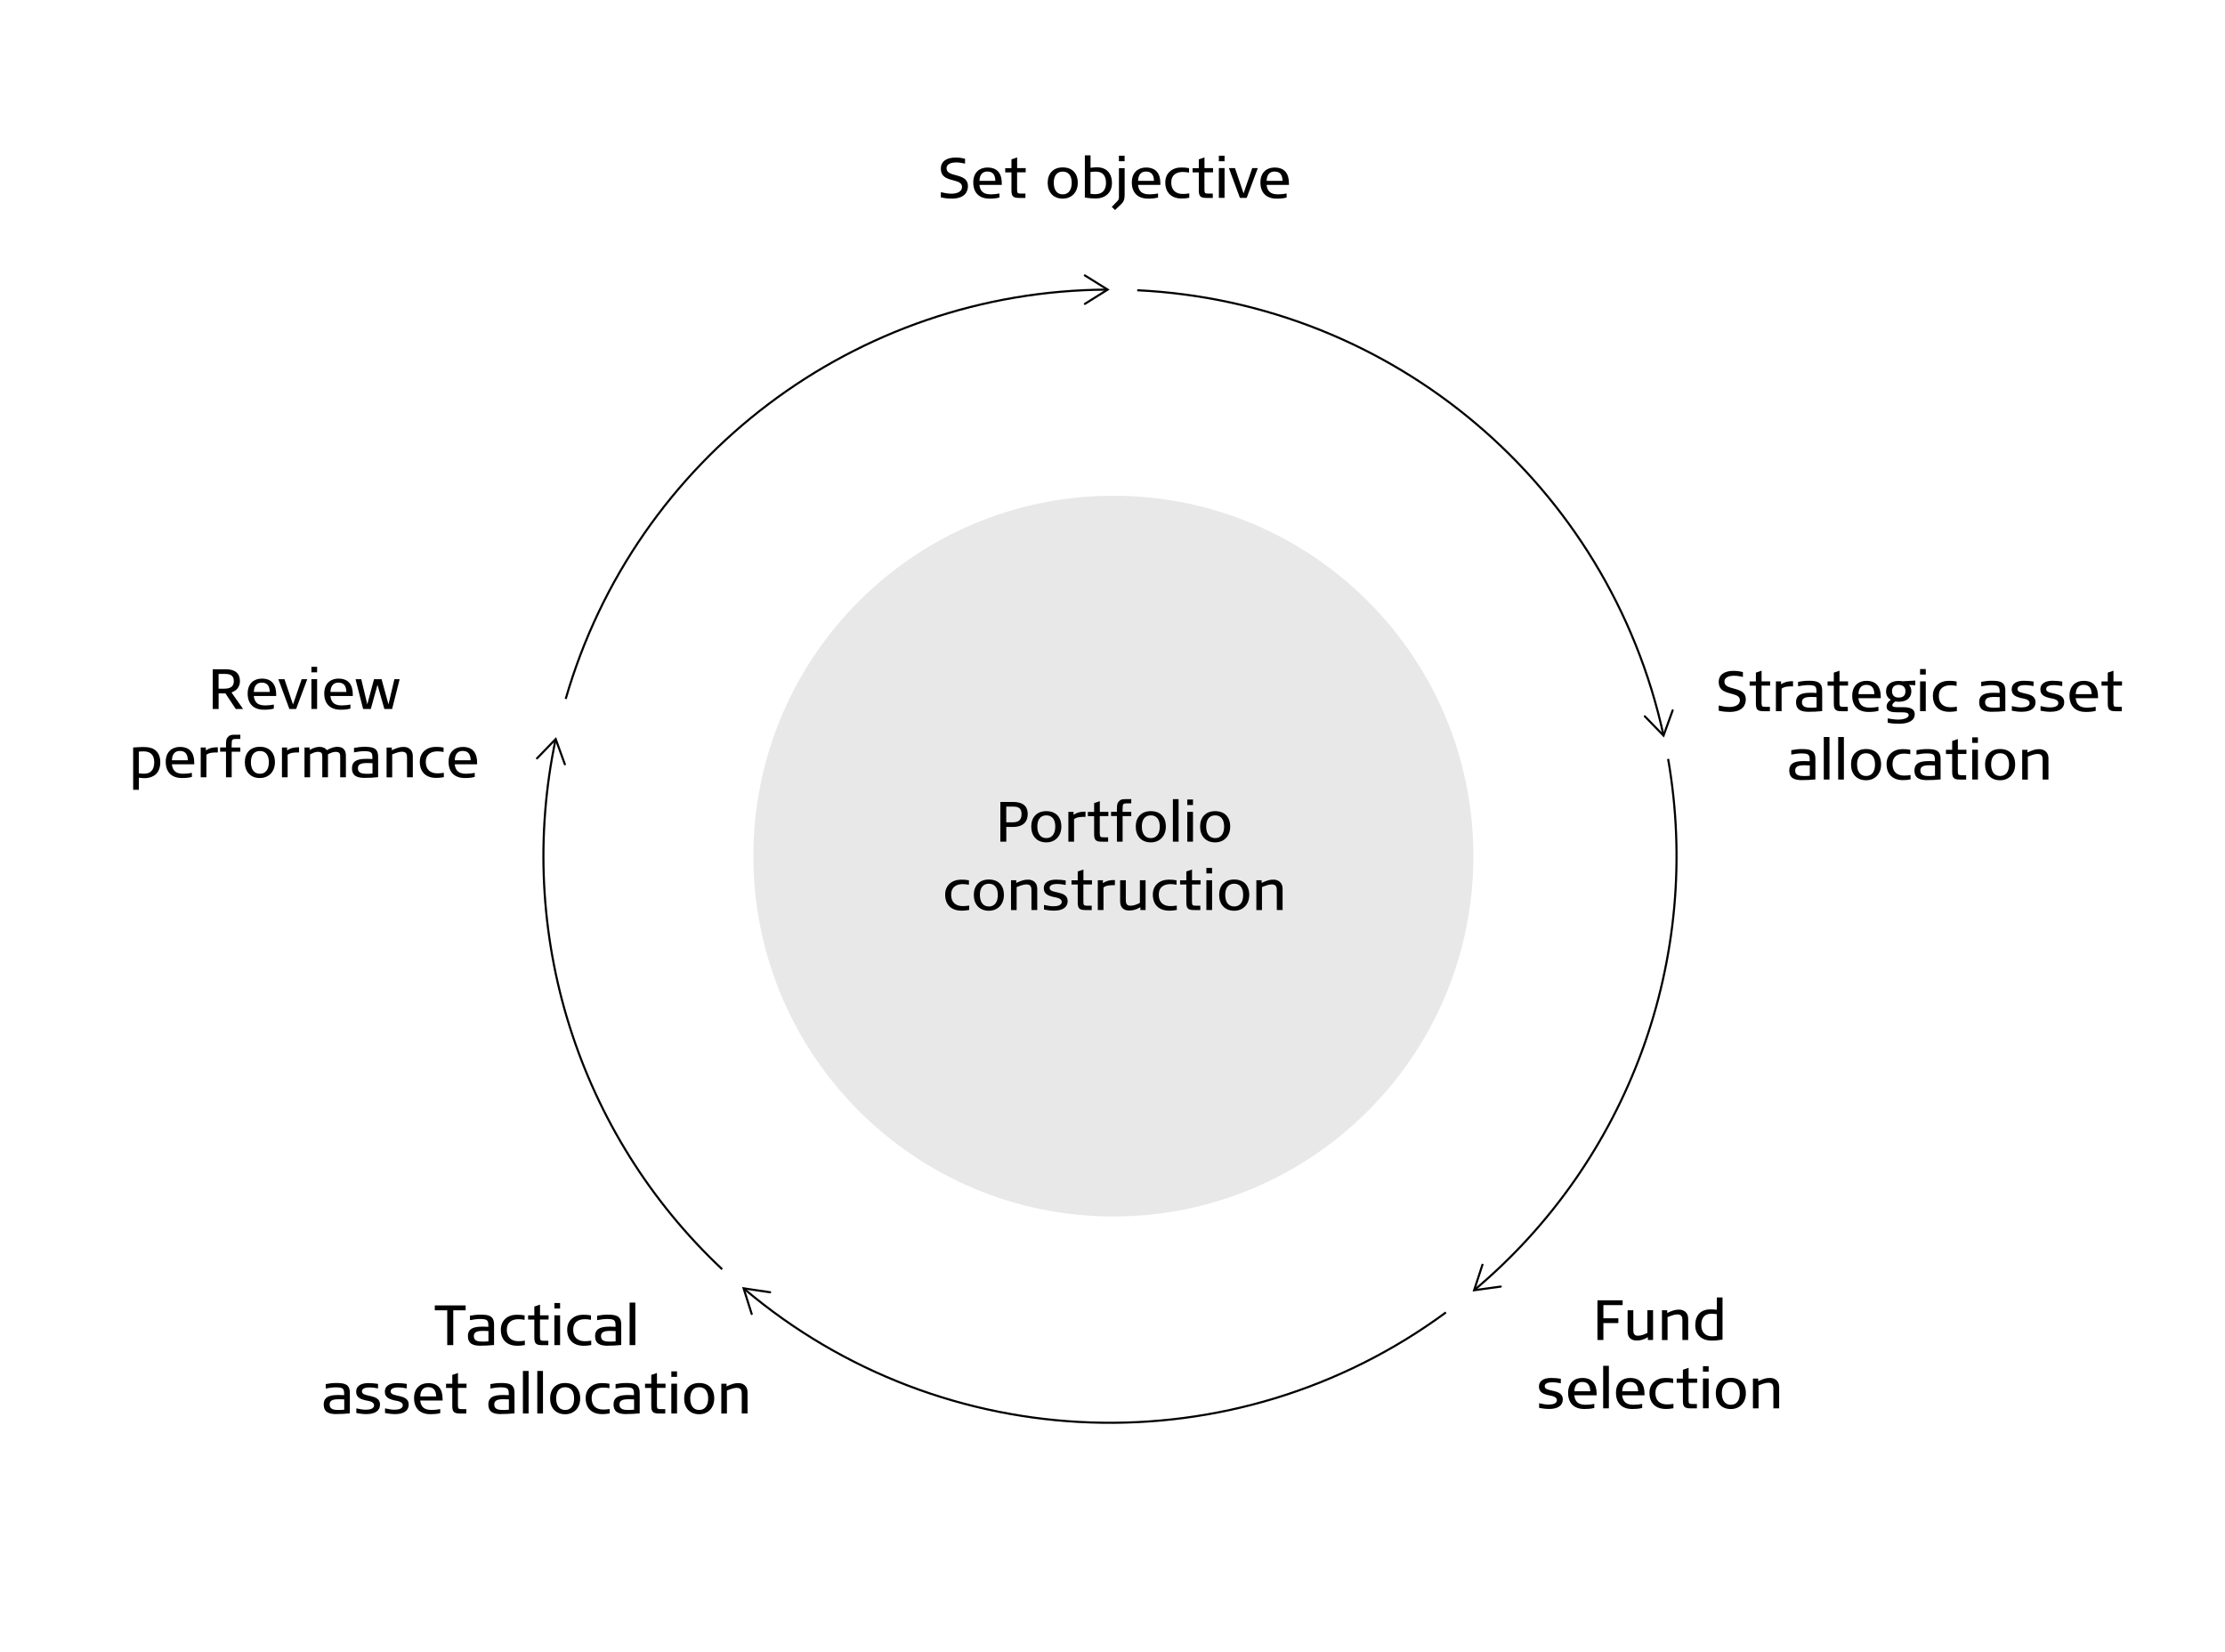 <?xml version="1.0" encoding="UTF-8"?>
<svg id="Layer_2" data-name="Layer 2" xmlns="http://www.w3.org/2000/svg" xmlns:xlink="http://www.w3.org/1999/xlink" viewBox="0 0 528 392">
  <defs>
    <style>
      .cls-1 {
        clip-path: url(#clippath-20);
      }

      .cls-2 {
        clip-path: url(#clippath-11);
      }

      .cls-3 {
        clip-path: url(#clippath-16);
      }

      .cls-4 {
        clip-path: url(#clippath-2);
      }

      .cls-5 {
        clip-path: url(#clippath-13);
      }

      .cls-6 {
        clip-path: url(#clippath-25);
      }

      .cls-7 {
        clip-path: url(#clippath-15);
      }

      .cls-8 {
        clip-path: url(#clippath-6);
      }

      .cls-9 {
        clip-path: url(#clippath-26);
      }

      .cls-10 {
        clip-path: url(#clippath-7);
      }

      .cls-11 {
        clip-path: url(#clippath-21);
      }

      .cls-12 {
        clip-path: url(#clippath-1);
      }

      .cls-13 {
        clip-path: url(#clippath-4);
      }

      .cls-14 {
        clip-path: url(#clippath-27);
      }

      .cls-15 {
        clip-path: url(#clippath-12);
      }

      .cls-16 {
        clip-path: url(#clippath-24);
      }

      .cls-17, .cls-18, .cls-19, .cls-20, .cls-21, .cls-22 {
        fill: none;
      }

      .cls-17, .cls-20, .cls-21, .cls-22 {
        stroke: #000;
        stroke-miterlimit: 8;
      }

      .cls-17, .cls-22 {
        stroke-width: .5px;
      }

      .cls-23 {
        clip-path: url(#clippath-22);
      }

      .cls-24 {
        clip-path: url(#clippath-9);
      }

      .cls-25 {
        clip-path: url(#clippath);
      }

      .cls-18 {
        clip-rule: evenodd;
      }

      .cls-26 {
        clip-path: url(#clippath-19);
      }

      .cls-27 {
        clip-path: url(#clippath-3);
      }

      .cls-28 {
        clip-path: url(#clippath-8);
      }

      .cls-29 {
        clip-path: url(#clippath-18);
      }

      .cls-30 {
        clip-path: url(#clippath-14);
      }

      .cls-31 {
        clip-path: url(#clippath-17);
      }

      .cls-32 {
        clip-path: url(#clippath-5);
      }

      .cls-33 {
        clip-path: url(#clippath-10);
      }

      .cls-34 {
        clip-path: url(#clippath-23);
      }

      .cls-20, .cls-21 {
        stroke-width: .5px;
      }

      .cls-21, .cls-22 {
        stroke-linecap: round;
      }

      .cls-35 {
        fill: #e8e8e8;
        fill-rule: evenodd;
      }
    </style>
    <clipPath id="clippath">
      <rect class="cls-19" x="10.18" y="29.11" width="507.41" height="319.85"/>
    </clipPath>
    <clipPath id="clippath-1">
      <polygon class="cls-18" points="10.18 348.96 517.6 348.96 517.6 29.11 10.18 29.11 10.18 348.96 10.18 348.96"/>
    </clipPath>
    <clipPath id="clippath-2">
      <rect class="cls-19" x="10.18" y="29.11" width="507.41" height="319.85"/>
    </clipPath>
    <clipPath id="clippath-3">
      <polygon class="cls-18" points="10.18 348.96 517.6 348.96 517.6 29.11 10.18 29.11 10.18 348.96 10.18 348.96"/>
    </clipPath>
    <clipPath id="clippath-4">
      <rect class="cls-19" x="10.18" y="29.11" width="507.41" height="319.85"/>
    </clipPath>
    <clipPath id="clippath-5">
      <polygon class="cls-18" points="10.18 348.96 517.6 348.96 517.6 29.11 10.18 29.11 10.18 348.96 10.18 348.96"/>
    </clipPath>
    <clipPath id="clippath-6">
      <rect class="cls-19" x="10.18" y="29.11" width="507.41" height="319.85"/>
    </clipPath>
    <clipPath id="clippath-7">
      <polygon class="cls-18" points="10.18 348.96 517.6 348.96 517.6 29.11 10.18 29.11 10.18 348.96 10.18 348.96"/>
    </clipPath>
    <clipPath id="clippath-8">
      <rect class="cls-19" x="10.18" y="29.11" width="507.41" height="319.85"/>
    </clipPath>
    <clipPath id="clippath-9">
      <polygon class="cls-18" points="10.18 348.96 517.6 348.96 517.6 29.11 10.18 29.11 10.18 348.96 10.18 348.96"/>
    </clipPath>
    <clipPath id="clippath-10">
      <rect class="cls-19" x="10.18" y="29.11" width="507.41" height="319.85"/>
    </clipPath>
    <clipPath id="clippath-11">
      <polygon class="cls-18" points="10.18 348.96 517.6 348.96 517.6 29.11 10.18 29.11 10.18 348.96 10.18 348.96"/>
    </clipPath>
    <clipPath id="clippath-12">
      <rect class="cls-19" x="10.18" y="29.11" width="507.41" height="319.85"/>
    </clipPath>
    <clipPath id="clippath-13">
      <polygon class="cls-18" points="10.18 348.96 517.6 348.96 517.6 29.11 10.18 29.11 10.18 348.96 10.18 348.96"/>
    </clipPath>
    <clipPath id="clippath-14">
      <rect class="cls-19" x="10.18" y="29.11" width="507.41" height="319.85"/>
    </clipPath>
    <clipPath id="clippath-15">
      <polygon class="cls-18" points="10.18 348.96 517.6 348.96 517.6 29.11 10.18 29.11 10.18 348.96 10.18 348.96"/>
    </clipPath>
    <clipPath id="clippath-16">
      <rect class="cls-19" x="10.18" y="29.11" width="507.41" height="319.85"/>
    </clipPath>
    <clipPath id="clippath-17">
      <polygon class="cls-18" points="10.18 348.96 517.6 348.96 517.6 29.11 10.18 29.11 10.18 348.96 10.18 348.96"/>
    </clipPath>
    <clipPath id="clippath-18">
      <rect class="cls-19" x="10.18" y="29.11" width="507.41" height="319.85"/>
    </clipPath>
    <clipPath id="clippath-19">
      <polygon class="cls-18" points="10.18 348.96 517.6 348.96 517.6 29.11 10.18 29.11 10.18 348.96 10.18 348.96"/>
    </clipPath>
    <clipPath id="clippath-20">
      <polygon class="cls-18" points="10.18 348.96 517.6 348.96 517.6 29.11 10.18 29.11 10.18 348.96 10.18 348.96"/>
    </clipPath>
    <clipPath id="clippath-21">
      <polygon class="cls-18" points="10.18 348.96 517.6 348.96 517.6 29.11 10.18 29.11 10.18 348.96 10.18 348.96"/>
    </clipPath>
    <clipPath id="clippath-22">
      <polygon class="cls-18" points="10.18 348.96 517.6 348.96 517.6 29.11 10.18 29.11 10.18 348.96 10.18 348.96"/>
    </clipPath>
    <clipPath id="clippath-23">
      <polygon class="cls-18" points="10.18 348.96 517.6 348.96 517.6 29.11 10.18 29.11 10.18 348.96 10.18 348.96"/>
    </clipPath>
    <clipPath id="clippath-24">
      <polygon class="cls-18" points="10.18 348.96 517.6 348.96 517.6 29.11 10.18 29.11 10.18 348.96 10.18 348.96"/>
    </clipPath>
    <clipPath id="clippath-25">
      <rect class="cls-19" x="10.18" y="29.11" width="507.41" height="319.85"/>
    </clipPath>
    <clipPath id="clippath-26">
      <polygon class="cls-18" points="10.18 348.96 517.6 348.96 517.6 29.11 10.18 29.11 10.18 348.96 10.18 348.96"/>
    </clipPath>
    <clipPath id="clippath-27">
      <rect class="cls-19" x="10.18" y="29.11" width="507.41" height="319.85"/>
    </clipPath>
  </defs>
  <path class="cls-35" d="M178.78,203.14c0-47.23,38.25-85.51,85.43-85.51s85.43,38.29,85.43,85.51-38.25,85.51-85.43,85.51-85.43-38.29-85.43-85.51h0Z"/>
  <g class="cls-25">
    <g>
      <path d="M225.8,47.12c-1.17,0-1.99-.16-2.53-.28v-1.24c.75,.18,1.68,.36,2.5,.36,1.21,0,2.52-.4,2.52-1.6,0-.89-.75-1.18-1.48-1.4-1.64-.48-3.54-.71-3.54-2.96,0-1.82,1.51-2.62,3.51-2.62,.94,0,1.68,.15,2.23,.3v1.14c-.82-.19-1.45-.28-2.09-.28-.97,0-2.3,.26-2.3,1.39,0,.9,.77,1.21,1.49,1.44,1.53,.47,3.58,.67,3.58,2.79,0,1.18-.58,2.97-3.9,2.97Z"/>
      <path d="M232.42,43.86c.23,2.18,1.8,2.25,2.83,2.25,.65,0,1.24-.08,1.92-.2v.96c-.85,.22-1.57,.26-2.35,.26-2.49,0-3.86-1.43-3.86-3.84s1.53-3.54,3.35-3.54c2.44,0,3.42,1.49,3.42,3.77v.35h-5.3Zm1.88-3.16c-1.2,0-1.83,.82-1.87,2.21h3.77c-.03-1.28-.48-2.21-1.9-2.21Z"/>
      <path d="M241.36,40.89v4.19c0,.79,.24,.85,.92,.85h1.06v1.04h-1.18c-1.43,0-2.14-.09-2.14-1.75v-4.32h-1.48v-1h1.48v-2.09l1.35-.46v2.54h2.03v1h-2.03Z"/>
      <path d="M252.19,47.13c-2.27,0-3.57-1.55-3.57-3.75s1.31-3.66,3.57-3.66,3.57,1.4,3.57,3.66-1.48,3.75-3.57,3.75Zm0-6.41c-1.39,0-2.13,1-2.13,2.65s.73,2.75,2.13,2.75,2.13-1.08,2.13-2.75-.74-2.65-2.13-2.65Z"/>
      <path d="M259.97,47.1c-.57,0-1.6-.07-2.53-.23v-10.01h1.35v2.95c.83-.11,1.37-.11,1.57-.11,2.15,0,3.51,1.36,3.51,3.73s-1.67,3.67-3.9,3.67Zm.03-6.38c-.3,0-.73,.03-1.22,.09v5.18c.58,.08,.96,.08,1.2,.08,1.64,0,2.48-1.04,2.48-2.66,0-1.74-.77-2.69-2.45-2.69Z"/>
      <path d="M266.87,46.38c0,.77-.12,1.4-.82,2.07l-1.45,1.39-.77-.75,1.35-1.4c.27-.27,.35-.51,.35-.98v-6.81h1.35v6.49Zm-1.35-8.12v-1.31h1.35v1.31h-1.35Z"/>
      <path d="M270.06,43.86c.23,2.18,1.8,2.25,2.83,2.25,.65,0,1.24-.08,1.92-.2v.96c-.85,.22-1.57,.26-2.36,.26-2.49,0-3.86-1.43-3.86-3.84s1.53-3.54,3.35-3.54c2.44,0,3.42,1.49,3.42,3.77v.35h-5.3Zm1.88-3.16c-1.2,0-1.83,.82-1.87,2.21h3.77c-.03-1.28-.48-2.21-1.9-2.21Z"/>
      <path d="M280.41,47.1c-2.29,0-3.88-1.27-3.88-3.82,0-2.26,1.68-3.54,3.79-3.54,.74,0,1.17,.04,1.84,.16v1.05c-.56-.09-.94-.15-1.43-.15-1.58,0-2.79,.7-2.79,2.5s1.05,2.72,2.76,2.72c.47,0,.9-.03,1.52-.13v1.04c-.69,.13-1.25,.17-1.83,.17Z"/>
      <path d="M285.82,40.89v4.19c0,.79,.24,.85,.92,.85h1.06v1.04h-1.18c-1.43,0-2.14-.09-2.14-1.75v-4.32h-1.48v-1h1.48v-2.09l1.35-.46v2.54h2.03v1h-2.03Z"/>
      <path d="M289.24,38.26v-1.31h1.35v1.31h-1.35Zm0,8.69v-7.07h1.35v7.07h-1.35Z"/>
      <path d="M295.84,46.96h-1.6l-2.62-7.07h1.45l2.03,6,2.06-6h1.32l-2.64,7.07Z"/>
      <path d="M300.57,43.86c.23,2.18,1.8,2.25,2.83,2.25,.65,0,1.24-.08,1.92-.2v.96c-.85,.22-1.57,.26-2.36,.26-2.49,0-3.86-1.43-3.86-3.84s1.53-3.54,3.35-3.54c2.44,0,3.42,1.49,3.42,3.77v.35h-5.3Zm1.88-3.16c-1.2,0-1.83,.82-1.87,2.21h3.77c-.03-1.28-.48-2.21-1.9-2.21Z"/>
    </g>
  </g>
  <g class="cls-12">
    <g class="cls-4">
      <g>
        <path d="M410.39,168.92c-1.17,0-1.99-.16-2.53-.28v-1.24c.75,.18,1.68,.36,2.5,.36,1.21,0,2.52-.4,2.52-1.6,0-.89-.75-1.18-1.48-1.4-1.64-.48-3.54-.71-3.54-2.96,0-1.82,1.51-2.62,3.51-2.62,.94,0,1.68,.15,2.23,.3v1.14c-.82-.19-1.45-.28-2.09-.28-.97,0-2.3,.26-2.3,1.39,0,.9,.77,1.21,1.49,1.44,1.53,.47,3.58,.67,3.58,2.79,0,1.18-.58,2.97-3.9,2.97Z"/>
        <path d="M418.02,162.68v4.19c0,.79,.24,.85,.92,.85h1.06v1.04h-1.18c-1.43,0-2.14-.09-2.14-1.75v-4.32h-1.48v-1h1.48v-2.09l1.35-.46v2.54h2.03v1h-2.03Z"/>
        <path d="M422.78,163.41v5.34h-1.35v-7.07h1.22v.69c.86-.56,1.59-.74,2.84-.74v1.23c-1.35,0-2.01,.05-2.72,.55Z"/>
        <path d="M429.32,168.9c-1.83,0-3.11-.4-3.11-2.31,0-2.19,2.23-2.21,3.71-2.21,.31,0,.67,.03,1.14,.04,0-1.49-.07-1.86-2.03-1.86-.75,0-1.59,.15-2.34,.28v-1.05c.86-.17,1.68-.26,2.49-.26,1.96,0,3.23,.27,3.23,2.34v4.86c-1.2,.13-2.13,.16-3.09,.16Zm1.76-3.49c-.58-.03-1-.04-1.2-.04-1.41,0-2.27,.22-2.27,1.25,0,1.18,1.08,1.31,2.15,1.31,.36,0,.63-.01,1.32-.07v-2.45Z"/>
        <path d="M436.51,162.68v4.19c0,.79,.24,.85,.92,.85h1.06v1.04h-1.18c-1.43,0-2.14-.09-2.14-1.75v-4.32h-1.48v-1h1.48v-2.09l1.35-.46v2.54h2.03v1h-2.03Z"/>
        <path d="M441.01,165.66c.23,2.18,1.8,2.25,2.83,2.25,.65,0,1.24-.08,1.92-.2v.96c-.85,.22-1.57,.26-2.36,.26-2.49,0-3.86-1.43-3.86-3.84s1.53-3.54,3.35-3.54c2.44,0,3.42,1.49,3.42,3.77v.35h-5.3Zm1.88-3.16c-1.2,0-1.83,.82-1.87,2.21h3.77c-.03-1.28-.48-2.21-1.9-2.21Z"/>
        <path d="M452.96,162.47c.36,.35,.61,.88,.61,1.55,0,1.06-.59,2.49-3.04,2.49-.24,0-.5-.03-.74-.07-.31,.2-.74,.52-.74,.92,0,.22,.19,.35,.7,.42,.19,.01,.4,.03,.65,.03,.3,0,.65-.01,.98-.01,1.43,0,2.99,.15,2.99,1.68s-1.53,2.25-3.7,2.25c-.85,0-1.74-.04-2.71-.24v-1.02c.77,.13,1.74,.28,2.48,.28,1.44,0,2.5-.46,2.5-1.06,0-.67-1.04-.67-1.51-.67h-1.13c-1.33,0-2.6-.16-2.6-1.37,0-.67,.35-1.13,1.01-1.6-.48-.27-1.14-.81-1.14-1.99,0-1.67,1.28-2.49,2.97-2.49,.43,0,.73,.04,.98,.08l2.99-.17v1.12c-.3,0-1.04-.05-1.55-.09Zm-2.42,.03c-1,0-1.56,.57-1.56,1.47,0,1.08,.65,1.55,1.56,1.55,1.08,0,1.63-.46,1.63-1.55,0-.94-.65-1.47-1.63-1.47Z"/>
        <path d="M455.64,160.06v-1.31h1.35v1.31h-1.35Zm0,8.69v-7.07h1.35v7.07h-1.35Z"/>
        <path d="M462.56,168.9c-2.29,0-3.88-1.27-3.88-3.82,0-2.26,1.68-3.54,3.79-3.54,.74,0,1.17,.04,1.84,.16v1.05c-.56-.09-.94-.15-1.43-.15-1.58,0-2.79,.7-2.79,2.5s1.05,2.72,2.76,2.72c.47,0,.9-.03,1.52-.13v1.04c-.69,.13-1.25,.17-1.83,.17Z"/>
        <path d="M472.78,168.9c-1.83,0-3.11-.4-3.11-2.31,0-2.19,2.23-2.21,3.71-2.21,.31,0,.67,.03,1.14,.04,0-1.49-.07-1.86-2.03-1.86-.75,0-1.59,.15-2.34,.28v-1.05c.86-.17,1.68-.26,2.49-.26,1.96,0,3.23,.27,3.23,2.34v4.86c-1.2,.13-2.13,.16-3.09,.16Zm1.76-3.49c-.58-.03-1-.04-1.2-.04-1.41,0-2.27,.22-2.27,1.25,0,1.18,1.08,1.31,2.15,1.31,.36,0,.63-.01,1.32-.07v-2.45Z"/>
        <path d="M479.82,168.9c-.83,0-1.63-.11-2.4-.26v-1.1c.82,.18,1.52,.32,2.22,.32,1,0,1.99-.24,1.99-1.04,0-.96-1.44-1.04-2.14-1.21-.98-.26-2.11-.63-2.11-2.01,0-1.61,1.49-2.07,2.91-2.07,.92,0,1.6,.09,2.13,.17l.15,.03v1.06c-.66-.12-1.36-.23-2.03-.23s-1.79,.11-1.79,.94c0,1.53,4.29,.43,4.29,3.14,0,1.39-1.13,2.25-3.22,2.25Z"/>
        <path d="M486.63,168.9c-.83,0-1.63-.11-2.4-.26v-1.1c.82,.18,1.52,.32,2.22,.32,1,0,1.99-.24,1.99-1.04,0-.96-1.44-1.04-2.14-1.21-.98-.26-2.11-.63-2.11-2.01,0-1.61,1.49-2.07,2.91-2.07,.92,0,1.6,.09,2.13,.17l.15,.03v1.06c-.66-.12-1.36-.23-2.03-.23s-1.79,.11-1.79,.94c0,1.53,4.29,.43,4.29,3.14,0,1.39-1.13,2.25-3.22,2.25Z"/>
        <path d="M492.57,165.66c.23,2.18,1.8,2.25,2.83,2.25,.65,0,1.24-.08,1.92-.2v.96c-.85,.22-1.57,.26-2.36,.26-2.49,0-3.86-1.43-3.86-3.84s1.53-3.54,3.35-3.54c2.44,0,3.42,1.49,3.42,3.77v.35h-5.3Zm1.88-3.16c-1.2,0-1.83,.82-1.87,2.21h3.77c-.03-1.28-.48-2.21-1.9-2.21Z"/>
        <path d="M501.52,162.68v4.19c0,.79,.24,.85,.92,.85h1.06v1.04h-1.18c-1.43,0-2.14-.09-2.14-1.75v-4.32h-1.48v-1h1.48v-2.09l1.35-.46v2.54h2.03v1h-2.03Z"/>
      </g>
    </g>
    <g class="cls-27">
      <g class="cls-13">
        <g>
          <path d="M427.71,185.11c-1.83,0-3.11-.4-3.11-2.31,0-2.19,2.23-2.21,3.71-2.21,.31,0,.67,.03,1.14,.04,0-1.49-.07-1.86-2.03-1.86-.75,0-1.59,.15-2.34,.28v-1.05c.86-.17,1.68-.26,2.49-.26,1.96,0,3.23,.27,3.23,2.34v4.86c-1.2,.13-2.13,.16-3.09,.16Zm1.76-3.49c-.58-.03-1-.04-1.2-.04-1.41,0-2.27,.22-2.27,1.25,0,1.18,1.08,1.31,2.15,1.31,.36,0,.63-.01,1.32-.07v-2.45Z"/>
          <path d="M432.79,184.97v-10.09h1.35v10.09h-1.35Z"/>
          <path d="M436.21,184.97v-10.09h1.35v10.09h-1.35Z"/>
          <path d="M442.82,185.14c-2.27,0-3.57-1.55-3.57-3.75s1.31-3.66,3.57-3.66,3.57,1.4,3.57,3.66-1.48,3.75-3.57,3.75Zm0-6.41c-1.39,0-2.13,1-2.13,2.65s.73,2.75,2.13,2.75,2.13-1.08,2.13-2.75-.74-2.65-2.13-2.65Z"/>
          <path d="M451.57,185.11c-2.29,0-3.88-1.27-3.88-3.82,0-2.26,1.68-3.54,3.79-3.54,.74,0,1.17,.04,1.84,.16v1.05c-.56-.09-.94-.15-1.43-.15-1.58,0-2.79,.7-2.79,2.5s1.05,2.72,2.76,2.72c.47,0,.9-.03,1.52-.13v1.04c-.69,.13-1.25,.17-1.83,.17Z"/>
          <path d="M457.42,185.11c-1.83,0-3.11-.4-3.11-2.31,0-2.19,2.23-2.21,3.71-2.21,.31,0,.67,.03,1.14,.04,0-1.49-.07-1.86-2.03-1.86-.75,0-1.59,.15-2.34,.28v-1.05c.86-.17,1.68-.26,2.49-.26,1.96,0,3.23,.27,3.23,2.34v4.86c-1.2,.13-2.13,.16-3.09,.16Zm1.76-3.49c-.58-.03-1-.04-1.2-.04-1.41,0-2.27,.22-2.27,1.25,0,1.18,1.08,1.31,2.15,1.31,.36,0,.63-.01,1.32-.07v-2.45Z"/>
          <path d="M464.6,178.9v4.19c0,.79,.24,.85,.92,.85h1.06v1.04h-1.18c-1.43,0-2.14-.09-2.14-1.75v-4.32h-1.48v-1h1.48v-2.09l1.35-.46v2.54h2.03v1h-2.03Z"/>
          <path d="M468.02,176.27v-1.31h1.35v1.31h-1.35Zm0,8.69v-7.07h1.35v7.07h-1.35Z"/>
          <path d="M474.63,185.14c-2.27,0-3.57-1.55-3.57-3.75s1.31-3.66,3.57-3.66,3.57,1.4,3.57,3.66-1.48,3.75-3.57,3.75Zm0-6.41c-1.39,0-2.13,1-2.13,2.65s.73,2.75,2.13,2.75,2.13-1.08,2.13-2.75-.74-2.65-2.13-2.65Z"/>
          <path d="M484.73,184.97v-4.51c0-.75-.01-1.57-1.22-1.57-.69,0-1.7,.39-2.3,.65v5.44h-1.33v-7.07h1.24v.63c1.4-.62,1.88-.78,2.85-.78s2.13,.59,2.13,2.15v5.06h-1.36Z"/>
        </g>
      </g>
      <g class="cls-32">
        <g class="cls-8">
          <g>
            <path d="M55.95,168.23l-2.46-3.71h-1.61v3.71h-1.4v-9.42h3.16c2.11,0,3.3,.93,3.3,2.83,0,1.09-.61,2.19-1.91,2.61l-.05,.12,2.71,3.86h-1.72Zm-2.6-8.32h-1.48v3.5h1.28c1.31,0,2.34-.35,2.34-1.78s-.94-1.72-2.14-1.72Z"/>
            <path d="M60.23,165.13c.23,2.18,1.8,2.25,2.83,2.25,.65,0,1.24-.08,1.92-.2v.96c-.85,.22-1.57,.26-2.35,.26-2.49,0-3.86-1.43-3.86-3.84s1.53-3.54,3.35-3.54c2.44,0,3.42,1.49,3.42,3.77v.35h-5.3Zm1.88-3.16c-1.2,0-1.83,.82-1.87,2.21h3.77c-.03-1.28-.48-2.21-1.9-2.21Z"/>
            <path d="M70.27,168.23h-1.6l-2.62-7.07h1.45l2.03,6,2.06-6h1.32l-2.64,7.07Z"/>
            <path d="M73.9,159.53v-1.31h1.35v1.31h-1.35Zm0,8.69v-7.07h1.35v7.07h-1.35Z"/>
            <path d="M78.41,165.13c.23,2.18,1.8,2.25,2.83,2.25,.65,0,1.24-.08,1.92-.2v.96c-.85,.22-1.57,.26-2.35,.26-2.49,0-3.86-1.43-3.86-3.84s1.53-3.54,3.35-3.54c2.44,0,3.42,1.49,3.42,3.77v.35h-5.3Zm1.88-3.16c-1.2,0-1.83,.82-1.87,2.21h3.77c-.03-1.28-.48-2.21-1.9-2.21Z"/>
            <path d="M93.05,168.23h-1.84l-1.63-5.73-1.59,5.73h-1.82l-1.8-7.07h1.36l1.43,5.95,1.6-5.95h1.79l1.64,5.98,1.4-5.98h1.25l-1.79,7.07Z"/>
          </g>
        </g>
        <g class="cls-10">
          <g class="cls-28">
            <g>
              <path d="M36.59,184.02c-.75,.46-1.51,.62-2.27,.62-.3,0-.67-.01-1.37-.11v2.87h-1.35v-10.04c.78-.04,1.7-.11,2.31-.11,1.02,0,1.88,.09,2.64,.54,1.16,.7,1.49,1.98,1.49,3.08,0,1.31-.46,2.53-1.45,3.15Zm-2.57-5.73c-.27,0-.5,0-1.08,.05v5.15c.67,.09,.96,.09,1.28,.09,1.32,0,2.38-.7,2.38-2.72,0-1.83-.98-2.58-2.58-2.58Z"/>
              <path d="M40.79,181.34c.23,2.18,1.8,2.25,2.83,2.25,.65,0,1.24-.08,1.92-.2v.96c-.85,.22-1.57,.26-2.35,.26-2.49,0-3.86-1.43-3.86-3.84s1.53-3.54,3.35-3.54c2.44,0,3.42,1.49,3.42,3.77v.35h-5.3Zm1.88-3.16c-1.2,0-1.83,.82-1.87,2.21h3.77c-.03-1.28-.48-2.21-1.9-2.21Z"/>
              <path d="M48.98,179.09v5.34h-1.35v-7.07h1.22v.69c.86-.56,1.59-.74,2.84-.74v1.23c-1.35,0-2.01,.05-2.72,.55Z"/>
              <path d="M54.98,178.35v6.08h-1.35v-6.08h-1.39v-1h1.39v-.75c0-1.04,.11-1.44,.66-1.92,.39-.34,.96-.34,1.45-.34h1.29v1h-.89c-1.02,0-1.17,.03-1.17,1.41v.61h2.06v1h-2.06Z"/>
              <path d="M61.67,184.61c-2.27,0-3.57-1.55-3.57-3.75s1.31-3.66,3.57-3.66,3.57,1.4,3.57,3.66-1.48,3.75-3.57,3.75Zm0-6.41c-1.39,0-2.13,1-2.13,2.65s.73,2.75,2.13,2.75,2.13-1.08,2.13-2.75-.74-2.65-2.13-2.65Z"/>
              <path d="M68.26,179.09v5.34h-1.35v-7.07h1.22v.69c.86-.56,1.59-.74,2.84-.74v1.23c-1.35,0-2.01,.05-2.72,.55Z"/>
              <path d="M82.08,184.44h-1.35v-4.76c0-.75-.03-1.28-1.1-1.28-.63,0-1.32,.32-1.8,.58v5.46h-1.35v-4.74c0-.78,0-1.31-1.1-1.31-.61,0-1.27,.35-1.79,.59v5.45h-1.33v-7.07h1.21v.59c1.09-.59,1.72-.73,2.4-.73s1.31,.23,1.68,.78c.94-.51,1.71-.79,2.46-.79,1.2,0,2.07,.55,2.07,2.11v5.1Z"/>
              <path d="M86.64,184.58c-1.83,0-3.11-.4-3.11-2.31,0-2.19,2.23-2.21,3.71-2.21,.31,0,.67,.03,1.14,.04,0-1.49-.07-1.86-2.03-1.86-.75,0-1.59,.15-2.34,.28v-1.05c.86-.17,1.68-.26,2.49-.26,1.96,0,3.23,.27,3.23,2.34v4.86c-1.2,.13-2.13,.16-3.1,.16Zm1.76-3.49c-.58-.03-1-.04-1.2-.04-1.41,0-2.27,.22-2.27,1.25,0,1.18,1.08,1.31,2.15,1.31,.36,0,.63-.01,1.32-.07v-2.45Z"/>
              <path d="M96.59,184.44v-4.51c0-.75-.01-1.57-1.22-1.57-.69,0-1.7,.39-2.3,.65v5.44h-1.33v-7.07h1.24v.63c1.4-.62,1.88-.78,2.85-.78s2.13,.59,2.13,2.15v5.06h-1.36Z"/>
              <path d="M103.5,184.58c-2.29,0-3.88-1.27-3.88-3.82,0-2.26,1.68-3.54,3.8-3.54,.74,0,1.17,.04,1.84,.16v1.05c-.57-.09-.94-.15-1.43-.15-1.57,0-2.79,.7-2.79,2.5s1.05,2.72,2.76,2.72c.47,0,.9-.03,1.52-.13v1.04c-.69,.13-1.25,.17-1.83,.17Z"/>
            </g>
          </g>
          <g class="cls-24">
            <g class="cls-33">
              <path d="M107.91,181.34c.23,2.18,1.8,2.25,2.83,2.25,.65,0,1.24-.08,1.92-.2v.96c-.85,.22-1.57,.26-2.35,.26-2.49,0-3.86-1.43-3.86-3.84s1.53-3.54,3.35-3.54c2.44,0,3.42,1.49,3.42,3.77v.35h-5.3Zm1.88-3.16c-1.2,0-1.83,.82-1.87,2.21h3.77c-.03-1.28-.48-2.21-1.9-2.21Z"/>
            </g>
            <g class="cls-2">
              <g class="cls-15">
                <g>
                  <path d="M107.56,310.91v8.26h-1.43v-8.26h-2.95v-1.16h7.32v1.16h-2.95Z"/>
                  <path d="M114.15,319.32c-1.83,0-3.11-.4-3.11-2.32,0-2.19,2.23-2.21,3.71-2.21,.31,0,.67,.03,1.14,.04,0-1.49-.07-1.86-2.03-1.86-.75,0-1.59,.15-2.34,.28v-1.05c.86-.17,1.68-.26,2.49-.26,1.96,0,3.23,.27,3.23,2.34v4.86c-1.2,.13-2.13,.16-3.1,.16Zm1.76-3.49c-.58-.03-1-.04-1.2-.04-1.41,0-2.27,.21-2.27,1.25,0,1.18,1.08,1.3,2.15,1.3,.36,0,.63-.01,1.32-.07v-2.45Z"/>
                  <path d="M122.73,319.32c-2.29,0-3.88-1.27-3.88-3.82,0-2.26,1.68-3.54,3.8-3.54,.74,0,1.17,.04,1.84,.16v1.05c-.57-.09-.94-.15-1.43-.15-1.57,0-2.79,.7-2.79,2.5s1.05,2.72,2.76,2.72c.47,0,.9-.03,1.52-.13v1.04c-.69,.13-1.25,.18-1.83,.18Z"/>
                  <path d="M128.14,313.1v4.19c0,.79,.24,.85,.92,.85h1.06v1.04h-1.18c-1.43,0-2.14-.09-2.14-1.75v-4.32h-1.48v-1h1.48v-2.09l1.35-.46v2.54h2.03v1h-2.03Z"/>
                  <path d="M131.56,310.48v-1.3h1.35v1.3h-1.35Zm0,8.69v-7.07h1.35v7.07h-1.35Z"/>
                  <path d="M138.48,319.32c-2.29,0-3.88-1.27-3.88-3.82,0-2.26,1.68-3.54,3.8-3.54,.74,0,1.17,.04,1.84,.16v1.05c-.57-.09-.94-.15-1.43-.15-1.57,0-2.79,.7-2.79,2.5s1.05,2.72,2.76,2.72c.47,0,.9-.03,1.52-.13v1.04c-.69,.13-1.25,.18-1.83,.18Z"/>
                  <path d="M144.33,319.32c-1.83,0-3.11-.4-3.11-2.32,0-2.19,2.23-2.21,3.71-2.21,.31,0,.67,.03,1.14,.04,0-1.49-.07-1.86-2.03-1.86-.75,0-1.59,.15-2.34,.28v-1.05c.86-.17,1.68-.26,2.49-.26,1.96,0,3.23,.27,3.23,2.34v4.86c-1.2,.13-2.13,.16-3.1,.16Zm1.76-3.49c-.58-.03-1-.04-1.2-.04-1.41,0-2.27,.21-2.27,1.25,0,1.18,1.08,1.3,2.15,1.3,.36,0,.63-.01,1.32-.07v-2.45Z"/>
                  <path d="M149.41,319.17v-10.09h1.35v10.09h-1.35Z"/>
                </g>
              </g>
              <g class="cls-5">
                <g class="cls-30">
                  <g>
                    <path d="M79.93,335.54c-1.83,0-3.11-.4-3.11-2.32,0-2.19,2.23-2.21,3.71-2.21,.31,0,.67,.03,1.14,.04,0-1.49-.07-1.86-2.03-1.86-.75,0-1.59,.15-2.34,.28v-1.05c.86-.17,1.68-.26,2.49-.26,1.96,0,3.23,.27,3.23,2.34v4.86c-1.2,.13-2.13,.16-3.1,.16Zm1.76-3.49c-.58-.03-1-.04-1.2-.04-1.41,0-2.27,.21-2.27,1.25,0,1.18,1.08,1.3,2.15,1.3,.36,0,.63-.01,1.32-.07v-2.45Z"/>
                    <path d="M86.96,335.54c-.83,0-1.63-.11-2.4-.26v-1.1c.82,.17,1.52,.32,2.22,.32,1,0,1.99-.24,1.99-1.04,0-.96-1.44-1.04-2.14-1.21-.98-.26-2.11-.63-2.11-2,0-1.62,1.49-2.07,2.91-2.07,.92,0,1.6,.09,2.13,.17l.15,.03v1.06c-.66-.12-1.36-.23-2.03-.23s-1.79,.11-1.79,.94c0,1.53,4.29,.43,4.29,3.14,0,1.39-1.13,2.25-3.22,2.25Z"/>
                    <path d="M93.77,335.54c-.83,0-1.63-.11-2.4-.26v-1.1c.82,.17,1.52,.32,2.22,.32,1,0,1.99-.24,1.99-1.04,0-.96-1.44-1.04-2.14-1.21-.98-.26-2.11-.63-2.11-2,0-1.62,1.49-2.07,2.91-2.07,.92,0,1.6,.09,2.13,.17l.15,.03v1.06c-.66-.12-1.36-.23-2.03-.23s-1.79,.11-1.79,.94c0,1.53,4.29,.43,4.29,3.14,0,1.39-1.13,2.25-3.22,2.25Z"/>
                    <path d="M99.72,332.3c.23,2.18,1.8,2.25,2.83,2.25,.65,0,1.24-.08,1.92-.2v.96c-.85,.21-1.57,.25-2.35,.25-2.49,0-3.86-1.43-3.86-3.83s1.53-3.54,3.35-3.54c2.44,0,3.42,1.49,3.42,3.77v.35h-5.3Zm1.88-3.16c-1.2,0-1.83,.82-1.87,2.21h3.77c-.03-1.28-.48-2.21-1.9-2.21Z"/>
                    <path d="M108.67,329.32v4.19c0,.79,.24,.85,.92,.85h1.06v1.04h-1.18c-1.43,0-2.14-.09-2.14-1.75v-4.32h-1.48v-1h1.48v-2.09l1.35-.46v2.54h2.03v1h-2.03Z"/>
                    <path d="M119,335.54c-1.83,0-3.11-.4-3.11-2.32,0-2.19,2.23-2.21,3.71-2.21,.31,0,.67,.03,1.14,.04,0-1.49-.07-1.86-2.03-1.86-.75,0-1.59,.15-2.34,.28v-1.05c.86-.17,1.68-.26,2.49-.26,1.96,0,3.23,.27,3.23,2.34v4.86c-1.2,.13-2.13,.16-3.1,.16Zm1.76-3.49c-.58-.03-1-.04-1.2-.04-1.41,0-2.27,.21-2.27,1.25,0,1.18,1.08,1.3,2.15,1.3,.36,0,.63-.01,1.32-.07v-2.45Z"/>
                    <path d="M124.09,335.39v-10.09h1.35v10.09h-1.35Z"/>
                    <path d="M127.5,335.39v-10.09h1.35v10.09h-1.35Z"/>
                    <path d="M134.11,335.57c-2.27,0-3.57-1.55-3.57-3.75s1.31-3.66,3.57-3.66,3.57,1.4,3.57,3.66-1.48,3.75-3.57,3.75Zm0-6.41c-1.39,0-2.13,1-2.13,2.65s.73,2.75,2.13,2.75,2.13-1.08,2.13-2.75-.74-2.65-2.13-2.65Z"/>
                    <path d="M142.86,335.54c-2.29,0-3.88-1.27-3.88-3.82,0-2.26,1.68-3.54,3.8-3.54,.74,0,1.17,.04,1.84,.16v1.05c-.57-.09-.94-.15-1.43-.15-1.57,0-2.79,.7-2.79,2.5s1.05,2.72,2.76,2.72c.47,0,.9-.03,1.52-.13v1.04c-.69,.13-1.25,.18-1.83,.18Z"/>
                    <path d="M148.71,335.54c-1.83,0-3.11-.4-3.11-2.32,0-2.19,2.23-2.21,3.71-2.21,.31,0,.67,.03,1.14,.04,0-1.49-.07-1.86-2.03-1.86-.75,0-1.59,.15-2.34,.28v-1.05c.86-.17,1.68-.26,2.49-.26,1.96,0,3.23,.27,3.23,2.34v4.86c-1.2,.13-2.13,.16-3.1,.16Zm1.76-3.49c-.58-.03-1-.04-1.2-.04-1.41,0-2.27,.21-2.27,1.25,0,1.18,1.08,1.3,2.15,1.3,.36,0,.63-.01,1.32-.07v-2.45Z"/>
                    <path d="M155.89,329.32v4.19c0,.79,.24,.85,.92,.85h1.06v1.04h-1.18c-1.43,0-2.14-.09-2.14-1.75v-4.32h-1.48v-1h1.48v-2.09l1.35-.46v2.54h2.03v1h-2.03Z"/>
                    <path d="M159.31,326.7v-1.3h1.35v1.3h-1.35Zm0,8.69v-7.07h1.35v7.07h-1.35Z"/>
                    <path d="M165.92,335.57c-2.27,0-3.57-1.55-3.57-3.75s1.31-3.66,3.57-3.66,3.57,1.4,3.57,3.66-1.48,3.75-3.57,3.75Zm0-6.41c-1.39,0-2.13,1-2.13,2.65s.73,2.75,2.13,2.75,2.13-1.08,2.13-2.75-.74-2.65-2.13-2.65Z"/>
                    <path d="M176.02,335.39v-4.51c0-.75-.01-1.57-1.22-1.57-.69,0-1.7,.39-2.3,.65v5.44h-1.33v-7.07h1.24v.63c1.4-.62,1.88-.78,2.85-.78s2.13,.59,2.13,2.15v5.06h-1.36Z"/>
                  </g>
                </g>
                <g class="cls-7">
                  <g class="cls-3">
                    <g>
                      <path d="M380.49,309.68v3.12h3.55v1.14h-3.55v4.01h-1.41v-9.42h5.98v1.14h-4.56Z"/>
                      <path d="M391.05,317.96v-.67c-1.17,.69-1.87,.78-2.72,.78-1.01,0-2.09-.47-2.09-2.19v-4.98h1.35v4.52c0,.7,.03,1.52,1.06,1.52,.85,0,1.44-.27,2.15-.61l.13-.07v-5.37h1.35v7.07h-1.24Z"/>
                      <path d="M399.24,317.96v-4.51c0-.75-.01-1.57-1.22-1.57-.69,0-1.7,.39-2.3,.65v5.44h-1.33v-7.07h1.24v.63c1.4-.62,1.88-.78,2.85-.78s2.13,.59,2.13,2.15v5.06h-1.36Z"/>
                      <path d="M408.76,317.86c-.71,.12-1.76,.24-2.57,.24-2.23,0-3.9-1.25-3.9-3.63s1.28-3.78,3.59-3.78c.38,0,.83,0,1.53,.09v-2.92h1.35v10Zm-1.35-6.02c-.57-.09-.94-.12-1.24-.12-1.59,0-2.45,.86-2.45,2.71,0,1.58,.9,2.65,2.52,2.65,.26,0,.59-.01,1.17-.07v-5.17Z"/>
                    </g>
                  </g>
                  <g class="cls-31">
                    <g class="cls-29">
                      <g>
                        <path d="M367.64,334.32c-.83,0-1.63-.11-2.4-.26v-1.1c.82,.17,1.52,.32,2.22,.32,1,0,1.99-.24,1.99-1.04,0-.96-1.44-1.04-2.14-1.21-.98-.26-2.11-.63-2.11-2,0-1.62,1.49-2.07,2.91-2.07,.92,0,1.6,.09,2.13,.17l.15,.03v1.06c-.66-.12-1.36-.23-2.03-.23s-1.79,.11-1.79,.94c0,1.53,4.29,.43,4.29,3.14,0,1.39-1.13,2.25-3.22,2.25Z"/>
                        <path d="M373.59,331.07c.23,2.18,1.8,2.25,2.83,2.25,.65,0,1.24-.08,1.92-.2v.96c-.85,.21-1.57,.25-2.36,.25-2.49,0-3.86-1.43-3.86-3.83s1.53-3.54,3.35-3.54c2.44,0,3.42,1.49,3.42,3.77v.35h-5.3Zm1.88-3.16c-1.2,0-1.83,.82-1.87,2.21h3.77c-.03-1.28-.48-2.21-1.9-2.21Z"/>
                        <path d="M380.44,334.17v-10.09h1.35v10.09h-1.35Z"/>
                        <path d="M384.95,331.07c.23,2.18,1.8,2.25,2.83,2.25,.65,0,1.24-.08,1.92-.2v.96c-.85,.21-1.57,.25-2.36,.25-2.49,0-3.86-1.43-3.86-3.83s1.53-3.54,3.35-3.54c2.44,0,3.42,1.49,3.42,3.77v.35h-5.3Zm1.88-3.16c-1.2,0-1.83,.82-1.87,2.21h3.77c-.03-1.28-.48-2.21-1.9-2.21Z"/>
                        <path d="M395.3,334.32c-2.29,0-3.88-1.27-3.88-3.82,0-2.26,1.68-3.54,3.79-3.54,.74,0,1.17,.04,1.84,.16v1.05c-.56-.09-.94-.15-1.43-.15-1.58,0-2.79,.7-2.79,2.5s1.05,2.72,2.76,2.72c.47,0,.9-.03,1.52-.13v1.04c-.69,.13-1.25,.18-1.83,.18Z"/>
                        <path d="M400.7,328.1v4.19c0,.79,.24,.85,.92,.85h1.06v1.04h-1.18c-1.43,0-2.14-.09-2.14-1.75v-4.32h-1.48v-1h1.48v-2.09l1.35-.46v2.54h2.03v1h-2.03Z"/>
                        <path d="M404.12,325.47v-1.3h1.35v1.3h-1.35Zm0,8.69v-7.07h1.35v7.07h-1.35Z"/>
                        <path d="M410.73,334.34c-2.27,0-3.57-1.55-3.57-3.75s1.31-3.66,3.57-3.66,3.57,1.4,3.57,3.66-1.48,3.75-3.57,3.75Zm0-6.41c-1.39,0-2.13,1-2.13,2.65s.73,2.75,2.13,2.75,2.13-1.08,2.13-2.75-.74-2.65-2.13-2.65Z"/>
                        <path d="M420.83,334.17v-4.51c0-.75-.01-1.57-1.22-1.57-.69,0-1.7,.39-2.3,.65v5.44h-1.33v-7.07h1.24v.63c1.4-.62,1.88-.78,2.85-.78s2.13,.59,2.13,2.15v5.06h-1.36Z"/>
                      </g>
                    </g>
                    <g class="cls-26">
                      <path class="cls-17" d="M171.38,301.17c-34.24-32.15-49.21-79.82-39.53-125.74"/>
                      <polyline class="cls-22" points="127.44 179.94 131.87 175.36 134.04 181.35"/>
                      <g class="cls-1">
                        <path class="cls-20" d="M269.87,68.87c60.73,2.92,111.91,46.24,124.88,105.58"/>
                        <polyline class="cls-21" points="396.93 168.55 394.76 174.54 390.32 169.97"/>
                        <g class="cls-11">
                          <path class="cls-17" d="M134.24,165.85c16.56-57.33,68.91-96.85,128.52-97.13"/>
                          <polyline class="cls-22" points="257.44 65.35 262.85 68.72 257.45 72.1"/>
                          <g class="cls-23">
                            <path class="cls-17" d="M343.12,311.41c-50.16,36.94-119.08,34.57-166.58-5.64"/>
                            <polyline class="cls-22" points="178.38 311.78 176.46 305.7 182.76 306.63"/>
                            <g class="cls-34">
                              <path class="cls-20" d="M395.85,180.07c8.23,47.21-9.3,95.22-45.97,126.02"/>
                              <polyline class="cls-21" points="356.12 305.28 349.81 306.15 351.79 300.1"/>
                              <g class="cls-16">
                                <g class="cls-6">
                                  <g>
                                    <path d="M240.35,196.22h-1.55v3.49h-1.41v-9.42h2.96c2.84,0,3.53,1.37,3.53,2.88s-.78,3.05-3.53,3.05Zm-.08-4.83h-1.48v3.73h1.45c1.16,0,2.18-.31,2.18-1.94s-.98-1.79-2.15-1.79Z"/>
                                    <path d="M248.29,199.88c-2.27,0-3.57-1.55-3.57-3.75s1.31-3.66,3.57-3.66,3.57,1.4,3.57,3.66-1.48,3.75-3.57,3.75Zm0-6.41c-1.39,0-2.13,1-2.13,2.65s.73,2.75,2.13,2.75,2.13-1.08,2.13-2.75-.74-2.65-2.13-2.65Z"/>
                                    <path d="M254.88,194.37v5.34h-1.35v-7.07h1.22v.69c.86-.56,1.59-.74,2.84-.74v1.23c-1.35,0-2.01,.05-2.72,.55Z"/>
                                    <path d="M260.98,193.64v4.19c0,.79,.24,.85,.92,.85h1.06v1.04h-1.18c-1.43,0-2.14-.09-2.14-1.75v-4.32h-1.48v-1h1.48v-2.09l1.35-.46v2.54h2.03v1h-2.03Z"/>
                                    <path d="M266.4,193.63v6.08h-1.35v-6.08h-1.39v-1h1.39v-.75c0-1.04,.11-1.44,.66-1.92,.39-.34,.96-.34,1.45-.34h1.29v1h-.89c-1.02,0-1.17,.03-1.17,1.41v.61h2.06v1h-2.06Z"/>
                                    <path d="M273.09,199.88c-2.27,0-3.57-1.55-3.57-3.75s1.31-3.66,3.57-3.66,3.57,1.4,3.57,3.66-1.48,3.75-3.57,3.75Zm0-6.41c-1.39,0-2.13,1-2.13,2.65s.73,2.75,2.13,2.75,2.13-1.08,2.13-2.75-.74-2.65-2.13-2.65Z"/>
                                    <path d="M278.33,199.71v-10.09h1.35v10.09h-1.35Z"/>
                                    <path d="M281.75,191.02v-1.31h1.35v1.31h-1.35Zm0,8.69v-7.07h1.35v7.07h-1.35Z"/>
                                    <path d="M288.36,199.88c-2.27,0-3.57-1.55-3.57-3.75s1.31-3.66,3.57-3.66,3.57,1.4,3.57,3.66-1.48,3.75-3.57,3.75Zm0-6.41c-1.39,0-2.13,1-2.13,2.65s.73,2.75,2.13,2.75,2.13-1.08,2.13-2.75-.74-2.65-2.13-2.65Z"/>
                                  </g>
                                </g>
                                <g class="cls-9">
                                  <g class="cls-14">
                                    <g>
                                      <path d="M228.17,216.08c-2.29,0-3.88-1.27-3.88-3.82,0-2.26,1.68-3.54,3.8-3.54,.74,0,1.17,.04,1.84,.16v1.05c-.57-.09-.94-.15-1.43-.15-1.57,0-2.79,.7-2.79,2.5s1.05,2.72,2.76,2.72c.47,0,.9-.03,1.52-.13v1.04c-.69,.13-1.25,.18-1.83,.18Z"/>
                                      <path d="M234.66,216.1c-2.27,0-3.57-1.55-3.57-3.75s1.31-3.66,3.57-3.66,3.57,1.4,3.57,3.66-1.48,3.75-3.57,3.75Zm0-6.41c-1.39,0-2.13,1-2.13,2.65s.73,2.75,2.13,2.75,2.13-1.08,2.13-2.75-.74-2.65-2.13-2.65Z"/>
                                      <path d="M244.77,215.93v-4.51c0-.75-.01-1.57-1.22-1.57-.69,0-1.7,.39-2.3,.65v5.44h-1.33v-7.07h1.24v.63c1.4-.62,1.88-.78,2.85-.78s2.13,.59,2.13,2.15v5.06h-1.36Z"/>
                                      <path d="M250.14,216.08c-.83,0-1.63-.11-2.4-.26v-1.1c.82,.17,1.52,.32,2.22,.32,1,0,1.99-.24,1.99-1.04,0-.96-1.44-1.04-2.14-1.21-.98-.26-2.11-.63-2.11-2,0-1.62,1.49-2.07,2.91-2.07,.92,0,1.6,.09,2.13,.17l.15,.03v1.06c-.66-.12-1.36-.23-2.03-.23s-1.79,.11-1.79,.94c0,1.53,4.29,.43,4.29,3.14,0,1.39-1.13,2.25-3.22,2.25Z"/>
                                      <path d="M257.09,209.86v4.19c0,.79,.24,.85,.92,.85h1.06v1.04h-1.18c-1.43,0-2.14-.09-2.14-1.75v-4.32h-1.48v-1h1.48v-2.09l1.35-.46v2.54h2.03v1h-2.03Z"/>
                                      <path d="M261.86,210.59v5.34h-1.35v-7.07h1.22v.69c.86-.57,1.59-.74,2.84-.74v1.22c-1.35,0-2.01,.05-2.72,.55Z"/>
                                      <path d="M270.62,215.93v-.67c-1.17,.69-1.87,.78-2.72,.78-1.01,0-2.09-.47-2.09-2.19v-4.98h1.35v4.52c0,.7,.03,1.52,1.06,1.52,.85,0,1.44-.27,2.15-.61l.13-.07v-5.37h1.35v7.07h-1.24Z"/>
                                      <path d="M277.45,216.08c-2.29,0-3.88-1.27-3.88-3.82,0-2.26,1.68-3.54,3.79-3.54,.74,0,1.17,.04,1.84,.16v1.05c-.56-.09-.94-.15-1.43-.15-1.58,0-2.79,.7-2.79,2.5s1.05,2.72,2.76,2.72c.47,0,.9-.03,1.52-.13v1.04c-.69,.13-1.25,.18-1.83,.18Z"/>
                                      <path d="M282.86,209.86v4.19c0,.79,.24,.85,.92,.85h1.06v1.04h-1.18c-1.43,0-2.14-.09-2.14-1.75v-4.32h-1.48v-1h1.48v-2.09l1.35-.46v2.54h2.03v1h-2.03Z"/>
                                      <path d="M286.28,207.24v-1.3h1.35v1.3h-1.35Zm0,8.69v-7.07h1.35v7.07h-1.35Z"/>
                                      <path d="M292.88,216.1c-2.27,0-3.57-1.55-3.57-3.75s1.31-3.66,3.57-3.66,3.57,1.4,3.57,3.66-1.48,3.75-3.57,3.75Zm0-6.41c-1.39,0-2.13,1-2.13,2.65s.73,2.75,2.13,2.75,2.13-1.08,2.13-2.75-.74-2.65-2.13-2.65Z"/>
                                      <path d="M302.99,215.93v-4.51c0-.75-.01-1.57-1.22-1.57-.69,0-1.7,.39-2.3,.65v5.44h-1.33v-7.07h1.24v.63c1.4-.62,1.88-.78,2.85-.78s2.13,.59,2.13,2.15v5.06h-1.36Z"/>
                                    </g>
                                  </g>
                                </g>
                              </g>
                            </g>
                          </g>
                        </g>
                      </g>
                    </g>
                  </g>
                </g>
              </g>
            </g>
          </g>
        </g>
      </g>
    </g>
  </g>
</svg>
